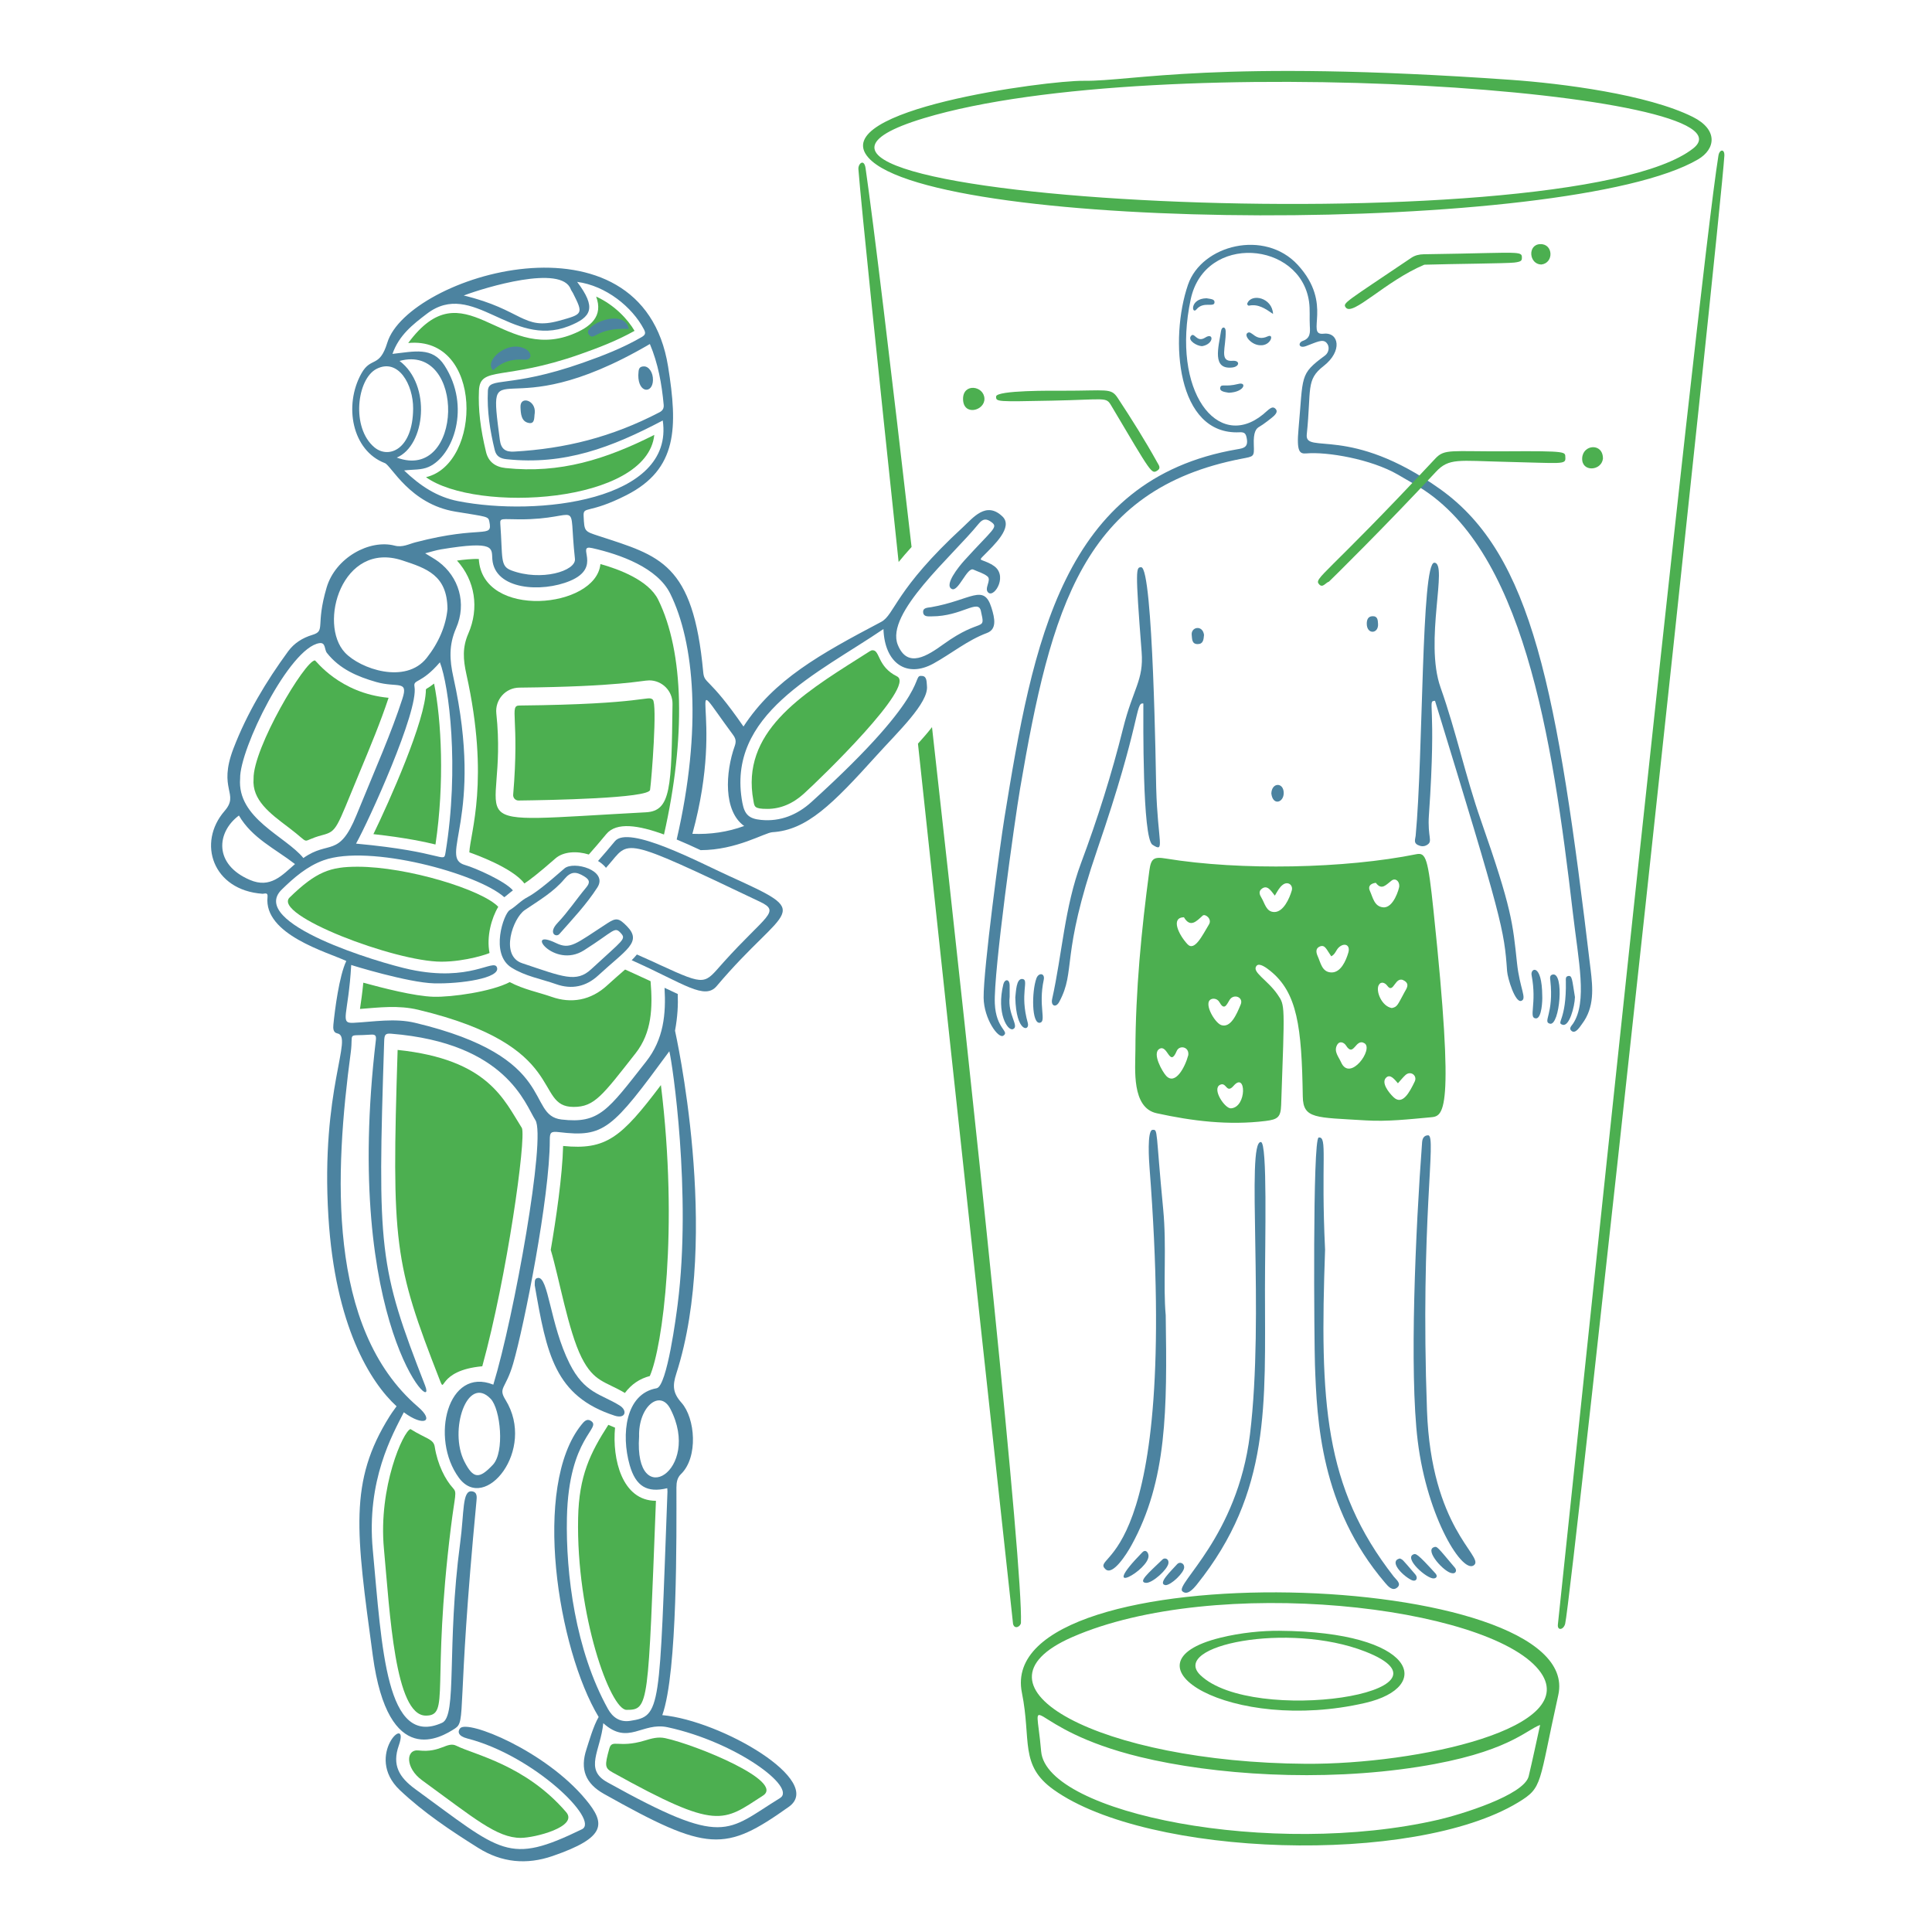 <svg xmlns="http://www.w3.org/2000/svg" fill="none" viewBox="0 0 400 400" id="Robot-Learning-From-Human--Streamline-Brooklyn" height="400" width="400"><desc>Robot Learning From Human Streamline Illustration: https://streamlinehq.com</desc><g id="robot-learning-from-human--ai-ml-tech-robot-learning-from-human"><g id="stand"><path id="vector" fill="#4caf50" d="M322.626 350.938c-4.152 18.618 -3.104 19.088 -8.34 22.254 -21.656 13.094 -76.592 11.316 -96.144 -2.658 -7.122 -5.09 -4.57 -10.172 -6.57 -20.08 -5.994 -29.676 116.916 -25.8 111.054 0.484Zm-52.238 14.238c22.95 0.152 57.788 -7.4 48.244 -19.392 -10.644 -13.374 -67.074 -19.794 -96.65 -6.834 -23.534 10.312 5.924 25.944 48.406 26.226Zm48.478 -8.046c-2.938 1.058 -6.792 5.776 -25.166 8.666 -20.25 3.186 -42.406 1.672 -57.634 -2.028 -24.266 -5.896 -21.756 -15.594 -20.506 -1.156 1.114 12.868 47.848 22.08 82.218 14.148 4.588 -1.058 17.79 -5.086 18.724 -9.02 0.816 -3.436 1.544 -6.89 2.364 -10.61Z" stroke-width="2"></path><path id="vector_2" fill="#4caf50" d="M179.808 32.656c-8.836 -9.926 36.988 -16.024 44.562 -15.926 10.262 0.132 27.198 -4.52 88.49 -0.196 10.436 0.736 28.278 3 37.634 7.684 5.242 2.624 4.728 6.634 1.068 8.782 -26.792 15.716 -157.836 15.288 -171.754 -0.344Zm170.75 -1.93c14.828 -11.686 -110.93 -20.86 -159.268 -6.256 -55.826 16.868 133.29 26.73 159.268 6.256Z" stroke-width="2"></path><path id="vector_3" fill="#4caf50" d="M324.052 336.178c-0.332 1.296 -1.654 1.494 -1.51 0.164 1.77 -16.264 28.956 -277.562 33.238 -304.112 0.22 -1.36 1.322 -1.464 1.228 0.048 -0.798 12.974 -31.684 298.92 -32.956 303.898v0.002Z" stroke-width="2"></path><path id="vector_4" fill="#4caf50" d="M264.84 337.636c28.368 0.204 32.098 11.618 17.834 14.93 -27.696 6.434 -51.726 -8.132 -30.032 -13.488 4.338 -1.072 8.75 -1.466 12.198 -1.442Zm17.8 4.292c-15.922 -6.216 -40.466 -1.218 -34.11 4.892 10.82 10.4 55.784 3.57 34.11 -4.892Z" stroke-width="2"></path><path id="vector_5" fill="#4caf50" d="M190.054 153.966c9.024 84.432 19.658 182.134 19.688 182.252 0.31 1.242 1.606 0.512 1.634 -0.252 0.41 -11.516 -9.378 -104.842 -18.414 -185.422 -0.86 1.112 -1.844 2.248 -2.908 3.422Z" stroke-width="2"></path><path id="vector_6" fill="#4caf50" d="M186.05 116.358c0.78 -0.956 1.666 -1.992 2.68 -3.112 -4.256 -37.04 -7.886 -67.114 -9.52 -78.404 -0.304 -2.1 -1.576 -0.958 -1.486 0.19 0.632 8.038 3.998 40.5 8.326 81.326Z" stroke-width="2"></path></g><g id="human"><path id="vector_7" fill="#4caf50" d="M235.072 217.528c0.04 -12.476 1.234 -24.876 2.884 -37.23 0.342 -2.556 0.902 -2.96 3.41 -2.548 15.512 2.546 37.216 2.074 51.884 -0.898 1.978 -0.4 2.408 0.884 3.542 11.674 4.5 42.78 2.08 42.556 -0.706 42.81 -4.436 0.402 -8.862 0.906 -13.324 0.63 -10.354 -0.642 -12.962 -0.26 -13.034 -4.95 -0.222 -14.424 -1.122 -21.502 -6.762 -26.03 -0.71 -0.57 -2.216 -1.718 -2.806 -1.03 -1.096 1.276 2.262 2.896 4.354 5.962 1.57 2.3 1.472 1.872 0.736 22.852 -0.088 2.522 -0.68 3.002 -3.236 3.316 -7.624 0.94 -15.118 0.026 -22.55 -1.604 -5.222 -1.144 -4.404 -9.22 -4.392 -12.958v0.004Zm10.95 0.922c0.222 -1.77 -1.862 -2.13 -2.402 -0.842 -1.478 3.518 -1.842 -1.476 -3.58 -0.446 -1.578 0.934 0.642 4.776 1.42 5.596 1.858 1.958 3.878 -1.73 4.562 -4.308Zm-0.902 -28.542c-2.76 0.056 -1.144 3.558 0.736 5.58 1.46 1.568 3.09 -1.846 4.452 -4.1 0.692 -1.144 -0.808 -2.276 -1.306 -1.82 -1.324 1.212 -2.564 2.568 -3.882 0.34Zm6.042 16.866c-2.44 0.268 0.29 5.026 1.706 5.468 1.93 0.604 3.142 -2.164 4.014 -4.294 0.544 -1.33 -1.066 -2.156 -2.058 -1.246 -0.608 0.558 -1.15 2.936 -2.292 0.88 -0.26 -0.468 -0.694 -0.834 -1.37 -0.808Zm12.778 -21.344c-0.868 -1.122 -1.568 -2.236 -2.658 -1.454 -0.808 0.58 -0.472 1.294 -0.094 1.922 0.692 1.148 0.966 2.9 2.62 2.926 1.918 0.03 3.174 -2.844 3.64 -4.46 0.316 -1.092 -0.778 -2.024 -1.896 -1.156 -0.68 0.528 -1.05 1.288 -1.612 2.224v-0.002Zm11.678 12.558c-0.99 -1.408 -1.272 -2.468 -2.356 -2.032 -0.962 0.386 -0.766 1.306 -0.442 2.02 0.624 1.374 0.876 3.296 2.816 3.356 1.94 0.06 3.022 -2.39 3.516 -4.082 0.492 -1.68 -0.86 -2.152 -1.994 -1.072 -0.558 0.532 -0.706 1.41 -1.54 1.81Zm6.876 18.004c-1.858 -1.126 -2.2 3.014 -3.806 0.484 -0.416 -0.656 -1.37 -1.094 -1.892 -0.064 -0.668 1.318 0.362 2.394 0.86 3.522 1.832 4.146 6.8 -2.754 4.84 -3.942h-0.002Zm2.348 -33.22c-1.212 0.174 -1.634 0.792 -1.224 1.676 0.628 1.362 0.898 3.248 2.764 3.406 2.152 0.182 3.3 -3.908 3.322 -4.354 0.052 -1.098 -0.816 -1.768 -1.582 -1.194 -1.178 0.882 -2.042 2.104 -3.278 0.468l-0.002 -0.002Zm3.316 25.932c1.16 -0.23 1.184 -0.628 2.616 -3.254 0.426 -0.782 1.11 -1.638 0.046 -2.356 -2.016 -1.362 -2.236 2.874 -3.606 0.986 -0.438 -0.604 -1.314 -0.996 -1.778 -0.098 -0.626 1.212 0.616 4.36 2.722 4.722Zm1.268 15.576c-0.706 -0.812 -1.554 -1.924 -2.378 -1.228 -1.21 1.024 0.46 3.154 1.492 4.13 1.826 1.722 3.282 -1.016 4.364 -3.266 0.59 -1.23 -0.86 -2.34 -1.948 -1.314 -0.518 0.488 -0.97 1.052 -1.53 1.678Zm-34.024 0.524c-1.508 1.744 -1.45 -0.884 -2.81 -0.204 -1.738 0.868 1.024 4.952 2.266 4.87 3.32 -0.224 3.158 -7.688 0.544 -4.666Z" stroke-width="2"></path><path id="vector_8" fill="#4c83a0" d="M295.844 168.694c-0.332 4.792 0.916 5.456 -0.42 6.256 -0.628 0.376 -1.28 0.294 -1.896 -0.012 -0.91 -0.452 -0.494 -1.22 -0.43 -1.91 1.588 -16.864 1.144 -56.556 3.862 -56.524 2.926 0.036 -2.126 16.214 1.298 25.856 3.198 9.01 5.172 18.4 8.33 27.428 6.486 18.532 6.596 21.276 7.498 29.648 0.566 5.256 2.126 7.366 0.864 7.786 -1.262 0.42 -2.82 -4.698 -2.922 -6.162 -0.596 -8.572 -0.996 -10.55 -14.922 -55.966 -1.688 0.12 0.374 0.038 -1.258 23.602l-0.004 -0.002Z" stroke-width="2"></path><path id="vector_9" fill="#4c83a0" d="M227.184 175.884c-7.696 22.386 -4.332 24.934 -7.88 31.544 -0.706 1.314 -1.78 0.816 -1.472 -0.574 2.082 -9.37 2.576 -19.042 5.992 -28.182s6.342 -18.408 8.7 -27.87c2.064 -8.28 4.296 -9.938 3.84 -15.802 -1.36 -17.5 -1.152 -17.548 -0.098 -17.558 2.48 -0.022 3.05 43.384 3.112 45.688 0.312 11.294 1.94 13.53 -0.77 11.766 -2.112 -1.374 -1.888 -25.8 -1.888 -29.236 -1.718 -0.344 -0.36 3.53 -9.538 30.222l0.002 0.002Z" stroke-width="2"></path><path id="vector_10" fill="#4c83a0" d="M329.312 200.684c-6.894 -57.984 -12.048 -85.82 -31.17 -99.436 -18.784 -13.374 -28.034 -7.042 -27.59 -11.308 0.982 -9.446 -0.226 -11.274 3.474 -14.148 3.988 -3.096 3.186 -7.054 0.038 -6.702 -3.93 0.44 2.118 -6.102 -5.38 -14.25 -6.842 -7.434 -19.876 -4.15 -22.716 4.096 -3.878 11.256 -2.394 31.21 10.67 30.562 1.106 -0.054 1.324 0.31 1.506 1.36 0.312 1.806 -0.766 1.952 -2.002 2.164 -36.168 6.196 -42.308 40.088 -48.176 76.246 -0.92 5.664 -4.388 31.574 -4.316 37.312 0.056 4.35 3.052 8.59 4.104 7.834 1.3 -0.936 -1.548 -1.37 -1.786 -6.65 -0.29 -6.43 4.142 -38.114 5.226 -44.46 6.408 -37.514 13.092 -62.008 45.914 -68.338 2.496 -0.482 2.578 -0.374 2.48 -2.82 -0.108 -2.684 0.45 -3.426 1.19 -3.818 0.628 -0.33 2.682 -1.904 3.028 -2.264 0.432 -0.45 0.718 -0.91 0.332 -1.364 -0.736 -0.864 -1.48 0.152 -2.64 1.102 -9.416 7.696 -19.046 -4.814 -14.968 -23.856 2.926 -13.668 22.688 -12.032 24.494 0.506 0.238 1.658 0.062 3.372 0.162 5.052 0.078 1.31 0.128 2.514 -1.428 3.066 -1.092 0.388 -0.888 1.65 0.642 1.084 2.204 -0.816 3.414 -1.522 4.214 -0.714 0.752 0.762 0.556 2.048 -0.306 2.684 -5.316 3.914 -4.45 4.07 -5.46 15.168 -0.438 4.818 0.242 5.202 1.65 5.082 4.248 -0.362 13.306 1.142 18.936 4.398 0.366 0.212 1.776 1.048 3.44 1.99 22.5 12.758 28.504 52.166 32.778 88.778 1.16 9.938 3.032 18.386 0.03 22.896 -0.306 0.46 -0.978 1.004 -0.264 1.54 0.816 0.612 1.738 -0.97 2.13 -1.488 2.61 -3.448 2.228 -7.45 1.77 -11.304h-0.006Z" stroke-width="2"></path><path id="vector_11" fill="#4c83a0" d="M241.35 272.352c0.29 19.392 0.322 34.152 -7.114 47.62 -0.99 1.794 -3.856 6.324 -5.354 4.92 -3.526 -3.304 15.586 0.838 9.114 -83.174 -0.09 -1.16 -0.552 -7.706 0.62 -7.794 1.172 -0.088 0.622 -0.008 2.208 16.41 0.754 7.812 -0.052 15.654 0.528 22.02l-0.002 -0.002Z" stroke-width="2"></path><path id="vector_12" fill="#4c83a0" d="M294.432 236.478c0.068 -0.902 0.494 -1.432 1.262 -1.424 1.82 0.018 -1.682 17.474 -0.25 56.984 0.882 24.316 11.664 30.068 9.814 31.94 -2.264 2.292 -9.76 -9.614 -11.732 -25.634 -1.766 -14.344 -0.444 -43.962 0.906 -61.866Z" stroke-width="2"></path><path id="vector_13" fill="#4c83a0" d="M261.898 266.858c-0.004 23.886 1.254 41.99 -14.058 61.146 -0.85 1.064 -2.046 2.352 -3.04 1.458 -1.608 -1.442 11.388 -11.278 13.99 -32.472 3.038 -24.74 -0.86 -60.822 2.27 -60.542 1.382 0.124 0.84 20.242 0.838 30.41Z" stroke-width="2"></path><path id="vector_14" fill="#4c83a0" d="M274.344 258.736c-1.106 31.502 -0.274 49.112 14.216 67.674 0.51 0.654 1.654 1.46 0.74 2.254 -0.998 0.868 -1.91 -0.234 -2.538 -0.97 -13.382 -15.664 -14.104 -33.696 -14.514 -45.09 -0.146 -4.062 -0.528 -46.922 0.774 -47.092 1.88 -0.246 0.43 4.706 1.322 23.224Z" stroke-width="2"></path><path id="vector_15" fill="#4c83a0" d="M255.17 74.704c1.62 -0.128 1.522 1.216 -0.072 1.386 -4.206 0.448 -2.824 -4.168 -2.3 -7.548 0.154 -0.99 0.936 -0.982 0.966 0.022 0.098 3.372 -1.426 6.362 1.406 6.14Z" stroke-width="2"></path><path id="vector_16" fill="#4c83a0" d="M236.532 321.366c0.582 -0.596 1.156 -0.084 1.25 0.63 0.388 2.944 -10.886 9.208 -1.25 -0.63Z" stroke-width="2"></path><path id="vector_17" fill="#4c83a0" d="M300.642 325.716c-1.56 -0.102 -5.732 -4.698 -3.78 -5.38 0.694 -0.242 0.664 -0.13 4.354 4.236 0.492 0.582 0.174 1.288 -0.574 1.144Z" stroke-width="2"></path><path id="vector_18" fill="#4c83a0" d="M296.828 326.8c-1.518 0.03 -6.05 -4.064 -4.266 -4.95 0.574 -0.284 0.884 -0.212 4.622 3.896 0.476 0.524 0.298 1.004 -0.358 1.054h0.002Z" stroke-width="2"></path><path id="vector_19" fill="#4c83a0" d="M237.292 327.718c-1.756 -0.144 0.354 -1.93 3.41 -4.864 0.43 -0.412 1.354 -0.148 1.208 0.816 -0.196 1.294 -3.266 4.07 -4.618 4.048Z" stroke-width="2"></path><path id="vector_20" fill="#4c83a0" d="M289.836 322.662c0.698 0.37 0.186 -0.178 3.186 3.3 0.646 0.748 0.192 1.684 -0.876 1.126 -1.938 -1.01 -4.636 -3.916 -2.31 -4.426Z" stroke-width="2"></path><path id="vector_21" fill="#4c83a0" d="M241.336 328.19c-1.804 -0.256 1.14 -2.938 2.402 -4.368 0.454 -0.514 1.48 -0.264 1.428 0.728 -0.054 1.058 -2.618 3.59 -3.83 3.64Z" stroke-width="2"></path><path id="vector_22" fill="#4c83a0" d="M263.572 65c-1.564 -1.068 -3.034 -2.116 -4.962 -1.722 -0.212 0.044 -0.47 -0.216 -0.362 -0.484 0.864 -2.118 5.158 -1.184 5.324 2.206Z" stroke-width="2"></path><path id="vector_23" fill="#4c83a0" d="M260.966 71.482c-1.79 0 -3.41 -1.9 -2.756 -2.492 0.952 -0.86 1.608 1.88 4.26 0.65 1.404 -0.65 0.654 1.96 -1.506 1.842h0.002Z" stroke-width="2"></path><path id="vector_24" fill="#4c83a0" d="M249.28 131.462c-0.09 0.99 -0.17 1.894 -1.326 1.892 -1.234 -0.002 -1.128 -1.102 -1.22 -1.842 -0.216 -1.738 2.266 -2.212 2.548 -0.052l-0.002 0.002Z" stroke-width="2"></path><path id="vector_25" fill="#4c83a0" d="M248.868 71.672c-1.094 -0.038 -2.962 -1.17 -2.326 -2.062 0.752 -1.056 1.164 1.458 2.986 0.284 1.81 -1.166 1.858 1.36 -0.66 1.778Z" stroke-width="2"></path><path id="vector_26" fill="#4c83a0" d="M263.216 164.292c0.076 -2.348 2.522 -2.352 2.564 -0.158 0.038 2.036 -2.246 2.772 -2.564 0.158Z" stroke-width="2"></path><path id="vector_27" fill="#4c83a0" d="M254.422 81.314c-0.782 -0.144 -2.018 -0.242 -1.77 -1.118 0.224 -0.792 0.962 0.002 3.76 -0.714 1.77 -0.454 1.302 1.692 -1.99 1.832Z" stroke-width="2"></path><path id="vector_28" fill="#4c83a0" d="M249.79 61.752c0.906 0.162 1.68 0.166 1.666 0.82 -0.022 1.19 -2.292 -0.272 -3.726 1.472 -0.996 1.212 -1.466 -2.208 2.06 -2.292Z" stroke-width="2"></path><path id="vector_29" fill="#4c83a0" d="M285.308 129.184c0.132 2.076 -2.336 2.246 -2.334 -0.056 0 -0.774 0.238 -1.504 1.156 -1.548 1.14 -0.054 1.13 0.854 1.178 1.604Z" stroke-width="2"></path><path id="vector_30" fill="#4c83a0" d="M326.076 206.434c-0.064 2.012 -1.174 6.192 -2.572 5.728 -1.398 -0.464 0.844 -0.788 0.688 -9.012 -0.008 -0.396 -0.09 -0.946 0.43 -1.064 0.896 -0.202 0.838 0.628 1.454 4.348Z" stroke-width="2"></path><path id="vector_31" fill="#4c83a0" d="M320.9 211.946c-1.578 -0.396 0.854 -1.956 0.076 -8.964 -0.052 -0.464 -0.166 -1.052 0.45 -1.208 2.504 -0.634 1.508 10.682 -0.526 10.172Z" stroke-width="2"></path><path id="vector_32" fill="#4c83a0" d="M216.094 202.866c-1.164 5.416 0.612 8.624 -0.786 8.884 -1.74 0.322 -1.722 -6.45 -0.732 -9.186 0.456 -1.258 1.824 -1.118 1.518 0.302Z" stroke-width="2"></path><path id="vector_33" fill="#4c83a0" d="M210.208 206.498c0.148 -1.11 0.162 -3.962 1.48 -3.81 1.458 0.168 -0.626 2.938 1.102 9.088 0.506 1.798 -2.436 2.126 -2.582 -5.278Z" stroke-width="2"></path><path id="vector_34" fill="#4c83a0" d="M319.306 206.188c0.056 0.888 -0.094 4.724 -1.314 4.66 -1.604 -0.084 0.262 -2.9 -0.894 -8.972 -0.28 -1.472 2.156 -2.53 2.208 4.312Z" stroke-width="2"></path><path id="vector_35" fill="#4c83a0" d="M209.038 206.396c-0.442 3.674 2.058 6.08 0.706 6.672 -1.106 0.484 -3.496 -3.26 -2.008 -9.296 0.268 -1.088 1.286 -1.178 1.302 0.256 0.008 0.722 0 1.442 0 2.368Z" stroke-width="2"></path></g><g id="detail"><path id="vector_36" fill="#4caf50" d="M217.65 82.954c-11.184 0.216 -11.446 0.256 -11.422 -0.846 0.028 -1.352 11.958 -1.216 13.702 -1.212 9.312 0.022 10.074 -0.638 11.482 1.496 2.874 4.358 5.65 8.78 8.186 13.348 0.328 0.59 0.83 1.192 0.004 1.696 -1.212 0.742 -1.154 0.67 -9.518 -13.438 -1.126 -1.9 -1.016 -1.266 -12.434 -1.044Z" stroke-width="2"></path><path id="vector_37" fill="#4caf50" d="M203.816 82.538c0.082 2.508 -4.36 3.662 -4.426 0.12 -0.064 -3.424 4.338 -2.82 4.426 -0.12Z" stroke-width="2"></path><path id="vector_38" fill="#4caf50" d="M311.638 93.438c13.162 -0.088 12.37 0.11 12.452 1.292 0.106 1.53 -0.654 1.154 -12.532 0.884 -9.556 -0.216 -11.558 -0.854 -14.296 2.104 -10.058 10.864 -22.07 22.694 -22.118 22.708 -0.686 0.204 -1.28 1.36 -2.012 0.574 -1.234 -1.326 1.138 -1.532 24.044 -26.068 1.918 -2.054 3.254 -1.422 14.462 -1.496v0.002Z" stroke-width="2"></path><path id="vector_39" fill="#4caf50" d="M331.872 94.968c-0.314 2.556 -4.418 2.832 -4.3 -0.09 0.118 -2.9 4.342 -3.244 4.3 0.09Z" stroke-width="2"></path><path id="vector_40" fill="#4caf50" d="M294.892 54.802c-8.116 3.426 -14.866 10.786 -16.274 8.85 -0.676 -0.93 -0.122 -1.024 13.59 -10.282 0.762 -0.514 1.628 -0.714 2.564 -0.728 11.626 -0.16 16.62 -0.414 18.754 -0.278 1.496 0.096 1.584 0.382 1.564 1.028 -0.014 0.496 -0.032 0.794 -1.574 0.97 -1.66 0.19 -12.598 0.262 -18.624 0.442v-0.002Z" stroke-width="2"></path><path id="vector_41" fill="#4caf50" d="M319.106 54.766c-2.56 -0.06 -2.874 -4.114 -0.242 -4.222 2.748 -0.112 2.888 3.93 0.242 4.222Z" stroke-width="2"></path></g><g id="robot"><path id="vector_42" fill="#4c83a0" d="M135.19 78.69c0.034 -1.54 -0.834 -2.858 -1.884 -2.832 -1.298 0.032 -1.046 1.046 -1.152 1.832 -0.018 3.746 2.972 3.882 3.036 1Z" stroke-width="2"></path><path id="vector_43" fill="#4c83a0" d="M109.51 87.578c1.31 0.226 1.046 -1.268 1.204 -2.042 0.294 -2.674 -3.034 -3.658 -2.952 -1.276 0.05 1.424 0.152 3.042 1.748 3.316v0.002Z" stroke-width="2"></path><path id="vector_44" fill="#4caf50" d="M88.192 98.796c11.618 -2.738 11.882 -29.262 -3.674 -27.782 11.58 -15.7 19.148 3.984 33.862 -1.756 3.98 -1.552 6.544 -3.802 5.048 -7.854 3.818 1.73 6.582 4.75 7.948 7.094 -3.686 2.07 -7.612 3.558 -11.312 4.86 -15.744 5.542 -20.66 2.338 -20.9 7.488 -0.18 3.856 0.29 7.908 1.468 12.748 0.478 1.968 1.846 3.08 4.062 3.312 11.254 1.188 20.706 -1.798 30.77 -6.864 -1.484 14.238 -36.878 16.224 -47.27 8.752l-0.002 0.002Z" stroke-width="2"></path><path id="vector_45" fill="#4caf50" d="M59.756 171.322c-3.87 -2.916 -7.608 -5.682 -7.258 -10.078 -0.124 -6.344 10.652 -24.516 12.714 -24.516 0.178 0 5.074 6.8 15.24 7.744 -1.662 5.01 -3.68 9.866 -6.208 15.938 -4.65 11.17 -4.422 11.682 -7.518 12.494 -4.954 1.3 -1.902 2.238 -6.97 -1.582Z" stroke-width="2"></path><path id="vector_46" fill="#4caf50" d="M90.16 174.842c-1.986 -0.476 -5.852 -1.366 -12.85 -2.144 3.22 -6.616 10.866 -23.678 10.866 -29.934 0.182 -0.324 0.26 -0.11 1.696 -1.238 1.522 7.56 2.186 20.6 0.29 33.314l-0.002 0.002Z" stroke-width="2"></path><path id="vector_47" fill="#4caf50" d="M158.856 167.472c-2.764 0 -2.644 -0.48 -2.874 -1.722 -2.616 -14.032 9.746 -21.83 21.782 -29.448 2.628 -1.664 2.534 -1.672 2.918 -1.672 1.526 0 0.956 3.398 5.04 5.414 3.98 1.964 -15.732 21.056 -19.29 24.278 -2.31 2.092 -4.856 3.152 -7.574 3.152l-0.002 -0.002Z" stroke-width="2"></path><path id="vector_48" fill="#4caf50" d="M91.386 199.106c-9.662 0 -35.108 -9.7 -31.418 -13.294 5.538 -5.392 8.47 -6.366 14.062 -6.366 10.338 0 25.822 4.784 29.13 8.3 -1.404 2.334 -2.474 6.19 -1.808 9.552 0.018 0.09 -4.854 1.808 -9.966 1.808Z" stroke-width="2"></path><path id="vector_49" fill="#4caf50" d="M91.028 285.67c-9.454 -24.218 -9.968 -28.152 -8.704 -68.294 18.774 1.956 22.002 10.32 25.732 16.172 0.894 2.27 -3.066 30.69 -8.204 49.324 -9.44 0.86 -7.562 6.03 -8.824 2.798Z" stroke-width="2"></path><path id="vector_50" fill="#4caf50" d="M107.358 165.738c-0.638 0.008 -1.168 -0.54 -1.11 -1.216 1.342 -15.866 -0.876 -18.43 1.292 -18.452 26.294 -0.262 26.526 -2.168 27.608 -1.224 0.978 0.854 -0.24 16.504 -0.558 18.69 -0.254 1.756 -20.876 2.126 -27.232 2.202Z" stroke-width="2"></path><g id="group"><path id="vector_51" fill="#4caf50" d="M96.96 131.182c-1.248 2.858 -1.078 5.35 -0.392 8.44 4.872 21.954 0.786 32.77 0.604 36.852 1.098 0.374 8.98 3.202 11.396 6.442 0.99 -0.642 2.876 -2.066 6.426 -5.184 1.65 -1.448 4.452 -1.584 6.912 -0.814 1.12 -1.258 2.326 -2.656 3.614 -4.22 2.124 -2.582 6.738 -1.828 11.952 0.078 4.532 -19.98 4.15 -37.776 -1.206 -48.628 -1.98 -4.01 -8.114 -6.298 -11.954 -7.37 -0.902 9.254 -24.486 11.494 -25.178 -1.042 -1.284 -0.072 -3.236 0.152 -4.516 0.324 3.734 4.134 4.644 9.842 2.342 15.122Zm5.8 16.546c-0.302 -2.84 1.888 -5.334 4.746 -5.362 20.872 -0.214 25.408 -1.5 26.914 -1.5 2.662 0 4.852 2.176 4.818 4.886 -0.22 17.364 -0.306 22.146 -5.494 22.424 -41.942 2.236 -28.4 3.77 -30.984 -20.448Z" stroke-width="2"></path><path id="vector_52" fill="#4caf50" d="M130.488 201.212c-0.364 -0.164 -0.72 -0.324 -1.07 -0.48 -1.08 0.946 -2.32 1.996 -3.672 3.248 -3.412 3.162 -7.492 3.834 -11.524 2.412 -2.688 -0.95 -5.758 -1.514 -8.688 -3.058 -3.822 1.998 -12.018 3.134 -15.748 3.036 -3.998 -0.106 -10.678 -1.854 -14.568 -2.914 -0.23 2.402 -0.468 3.878 -0.688 5.436 3.998 -0.306 7.952 -0.812 12.06 0.17 31.512 7.524 23.72 20.114 32.17 20.114 4.32 0 5.95 -2.348 12.826 -11.1 3.382 -4.304 3.558 -9.428 3.108 -14.932 -1.262 -0.592 -2.656 -1.234 -4.206 -1.932Z" stroke-width="2"></path></g><path id="vector_53" fill="#4caf50" d="M129.378 288.4c-4.07 -2.42 -6.412 -2.24 -8.972 -7.348 -2.768 -5.524 -4.664 -16.564 -6.382 -22.278 1.098 -6.412 2.406 -15.236 2.564 -21.514 8.874 0.876 12.008 -1.676 20.246 -12.604 3.674 29.826 0.348 54.244 -2.296 60.236 -2.104 0.544 -3.838 1.726 -5.16 3.508Z" stroke-width="2"></path><path id="vector_54" fill="#4caf50" d="M88.158 355.198c-6.4 0 -7.436 -21.262 -8.67 -34.538 -1.19 -12.788 4.028 -24.388 5.498 -24.784 3.172 1.998 4.768 2.02 5.022 3.658 0.574 3.692 2.198 6.838 3.776 8.556 0.902 0.982 0.418 1.234 -0.442 8.212 -4.072 33.072 -0.064 38.898 -5.184 38.898v-0.002Z" stroke-width="2"></path><path id="vector_55" fill="#4c83a0" d="M121.268 372.566c-8.358 -10.082 -24.494 -16.61 -26.012 -14.734 -0.544 0.672 -0.442 1.604 1.506 2.104 13.814 3.552 27.484 16.964 23.716 18.796 -15.294 7.436 -16.504 4.784 -34.45 -8.276 -3.406 -2.48 -4.892 -5.002 -3.462 -9.07 2.448 -6.966 -7.382 2.054 0.222 9.244 4.912 4.644 10.522 8.384 16.236 11.966 4.87 3.052 10.014 3.524 15.39 1.672 11.2 -3.862 10.988 -6.718 6.854 -11.702Z" stroke-width="2"></path><path id="vector_56" fill="#4c83a0" d="M127.264 293.1c2.24 0.728 2.712 -1.058 1.03 -2.104 -3.892 -2.422 -7.266 -2.496 -10.372 -8.692 -4.06 -8.098 -4.364 -18.108 -6.574 -17.72 -0.752 0.132 -0.6 0.774 -0.638 1.514 2.474 14.268 4.14 22.97 16.554 27.002Z" stroke-width="2"></path><path id="vector_57" fill="#4c83a0" d="m205.446 116.958 0.008 -0.02c-2.39 -1.328 -2.984 -0.71 -1.824 -1.884 2.168 -2.194 6.21 -5.916 3.92 -8.118 -3.386 -3.256 -6.11 0.302 -8.148 2.178 -14.194 13.068 -14.118 18.14 -16.98 19.65 -12.708 6.704 -22.156 11.944 -28.492 21.654 -7.332 -10.606 -8.096 -8.658 -8.344 -11.334 -2.082 -22.534 -8.984 -23.984 -21.564 -28.1 -3.058 -1 -3.036 -0.932 -3.19 -4.134 -0.106 -2.186 0.982 -0.33 8.85 -4.326 10.624 -5.396 10.65 -14.042 8.64 -26.624 -5.374 -33.65 -53.878 -18.818 -58.13 -4.966 -1.648 5.366 -3.372 2.806 -5.372 6.392 -3.688 6.612 -1.934 15.96 4.856 18.554 1.322 0.506 5.2 8.486 14.568 10.04 6.664 1.104 6.848 0.956 7.072 2.084 0.722 3.634 -1.418 0.652 -15.292 4.274 -1.42 0.372 -2.684 1.114 -4.32 0.688 -5.222 -1.356 -12.254 2.514 -14.076 8.662 -2.38 8.038 -0.11 8.956 -2.994 9.832 -1.99 0.604 -3.732 1.684 -4.988 3.402 -4.564 6.246 -8.518 12.834 -11.304 20.08 -3.304 8.594 1.318 9.318 -1.846 12.962 -5.728 6.6 -2.456 16.41 7.834 17.142 0.404 0.028 1.17 -0.408 1.058 0.654 -0.824 7.804 12.404 11.426 16.308 13.264 -1.472 3.066 -2.376 10.138 -2.674 13.182 -0.074 0.748 -0.052 1.636 0.804 1.804 3.458 0.678 -3.482 11.388 -1.834 37.974 1.4 22.594 8.676 34.262 14.112 39.234 -0.684 0.904 -1.286 1.822 -1.438 2.066 -8.484 13.528 -6.96 23.89 -3.486 49.534 3.21 23.708 14.226 16.914 16.988 15.13 2.442 -1.576 0.29 -3.242 4.478 -47.108 0.076 -0.8 0.212 -1.876 -0.952 -2.012 -2.02 -0.238 -1.57 4.278 -2.428 10.724 -2.844 21.38 -0.558 35.772 -3.738 37.2 -11.614 5.22 -12.438 -15.322 -14.348 -35.818 -1.344 -14.426 4.086 -23.858 6.424 -28.472 4.092 3.046 6.468 1.904 2.936 -1.13 -18.984 -16.304 -17.226 -48.714 -13.922 -73.376 0.594 -4.43 -1.022 -3.3 4.158 -3.682 0.846 -0.062 1.158 0.136 1.046 1.08 -6.976 58.906 12.948 78.642 10.19 71.574 -9.59 -24.578 -9.88 -28.054 -8.476 -71.216 0.046 -1.416 0.2 -1.734 1.45 -1.632 23.902 1.934 27.746 14.64 29.856 17.886 2.26 3.472 -4.392 40.65 -8.708 54.776 -9.428 -3.802 -13.142 11.074 -7.126 19.276 5.39 7.35 16.032 -5.78 9.662 -16.112 -1.604 -2.602 0.014 -2.16 1.574 -7.53 2.28 -7.854 7.586 -34.522 7.582 -46.246 0 -1.582 0.174 -1.876 1.892 -1.672 9.39 1.114 10.946 -0.51 22.856 -16.738 0.612 2.228 4.64 29.484 1.73 52.356 -0.27 2.13 -2.19 17.03 -4.362 17.41 -6.452 1.13 -7.384 9.542 -5.572 15.916 1.25 4.392 3.598 5.788 7.774 4.776 0.012 0.246 0.056 0.48 0.046 0.718 -1.704 45.458 -1.266 46.444 -7.718 47.45 -2.104 0.328 -3.616 -0.692 -4.602 -2.466 -6.716 -12.092 -8.752 -27.888 -8.496 -39.62 0.366 -16.81 7.366 -18.486 4.938 -20.038 -0.844 -0.538 -1.448 0.218 -1.936 0.82 -10.27 12.734 -4.9 46.422 3.568 60.504 -1.094 1.834 -2.058 5.258 -2.52 6.66 -1.38 4.174 -0.2 7.124 3.628 9.27 21.53 12.082 25.01 12.088 38.264 2.666 7.5 -5.332 -13.914 -17.83 -26.196 -18.982 3.202 -8.922 2.924 -37.604 2.926 -47.122 0 -1.118 0.186 -2.052 0.936 -2.776 3.62 -3.502 2.96 -11.584 0.114 -14.778 -1.812 -2.032 -1.878 -3.542 -1.076 -6.026 9.296 -28.808 -0.272 -70.952 -0.264 -71 0.542 -2.938 0.652 -5.376 0.564 -7.6 -0.816 -0.374 -1.722 -0.802 -2.734 -1.282 0.314 5.42 -0.172 10.646 -3.814 15.274 -7.934 10.082 -9.678 12.91 -17.504 11.996 -7.498 -0.876 -0.396 -12.886 -30.324 -20.02 -4.21 -1.004 -8.51 -0.22 -12.766 0 -2.96 0.154 -1.05 -1.552 -0.464 -11.98 0.03 0.046 11.804 3.67 17.146 3.806 5.506 0.14 13.846 -1.074 13.026 -3.304 -0.692 -1.882 -5.49 3.102 -17.976 0.438 -6.494 -1.386 -33.734 -9.584 -26.56 -16.572 2.522 -2.458 5.222 -4.808 8.646 -6.042 9.408 -3.394 31.928 2.712 37.41 7.646 0.468 -0.318 0.94 -0.782 1.786 -1.412 -1.624 -1.918 -7.824 -4.662 -9.888 -5.244 -5.71 -1.61 4.036 -9.706 -2.436 -38.88 -0.798 -3.592 -0.966 -6.67 0.558 -10.16 2.26 -5.178 0.54 -10.652 -3.64 -13.762 -0.812 -0.604 -1.71 -1.088 -2.764 -1.744 1.232 -0.31 2.244 -0.644 3.282 -0.816 11.376 -1.882 10.442 -0.216 10.626 2.062 0.516 6.34 10.22 6.92 16.084 4.466 6.826 -2.856 1.072 -7.58 4.58 -6.792 5.846 1.314 13.518 4.066 16.172 9.436 4.988 10.094 6.65 27.848 1.332 50.896 1.64 0.682 3.308 1.436 4.948 2.204 7.46 0 13.268 -3.616 14.876 -3.714 7.124 -0.438 12.418 -5.748 21.578 -15.9 4.382 -4.858 10.78 -10.874 10.414 -14.356 -0.084 -0.796 0.022 -1.976 -0.94 -2.088 -2.628 -0.304 2.95 2.622 -22.998 26.114 -2.878 2.606 -6.384 4.086 -10.422 3.686 -2.466 -0.244 -3.396 -1.092 -3.856 -3.546 -3.438 -18.334 15.632 -26.728 29.21 -35.972 0.238 7.072 4.802 10.206 10.354 7.144 3.716 -2.05 7.03 -4.816 11.078 -6.328 2.072 -0.772 1.634 -3.01 0.922 -5.26 -1.602 -5.074 -4.216 -1.534 -12.468 -0.084 -0.73 0.128 -1.812 0.062 -1.658 1.16 0.122 0.876 1.098 0.746 1.812 0.744 6.188 -0.014 9.562 -3.66 10.13 -1.13 1.02 4.55 0.266 1.138 -7.714 6.876 -3.29 2.366 -7.462 5.166 -9.488 0.146 -2.638 -6.538 11.298 -18.346 16.746 -25.064 0.962 -1.186 1.706 -1.03 2.662 -0.328 1.46 1.074 0.248 1.442 -5.622 7.922 -1.232 1.362 -4.244 5.128 -2.59 5.916 1.36 0.646 3.164 -4.642 4.474 -4.018 0.978 0.464 2.102 0.74 2.9 1.412 0.918 0.774 -0.84 2.58 0.222 3.39 1.302 0.994 4.21 -3.866 0.778 -5.77v-0.006Zm-103.404 186.31c-2.806 2.978 -4.046 2.972 -5.902 -0.688 -3.25 -6.406 0.578 -18.042 5.44 -12.982 2.062 2.148 2.93 11.052 0.464 13.672l-0.002 -0.002Zm36.192 54.342c14.19 3.074 26.82 12.476 23.252 14.666 -11.198 6.878 -11.318 10.296 -35.764 -3.288 -4.836 -2.686 -1.39 -6.494 -0.82 -12.222 5.192 4.686 8.028 -0.304 13.332 0.844ZM132.318 297.4c-0.166 -6.158 4.326 -9.86 6.476 -5.698 6.568 12.714 -7.556 21.466 -6.476 5.698ZM51.75 182.184c-7.552 -3.216 -6.922 -9.896 -2.284 -13.34 2.722 4.69 7.51 6.88 11.61 10.054 -2.708 2.348 -5.086 5.092 -9.326 3.286Zm11.064 -4.538c-3.678 -4.52 -13.766 -8.198 -13.098 -16.478 -0.114 -6.042 10.202 -27.078 16.414 -28.012 1.336 -0.2 1.012 1.336 1.548 2.016 2.64 3.352 6.302 4.906 10.214 6.03 4.362 1.252 6.704 -0.486 5.43 3.44 -2.36 7.278 -5.434 14.11 -9.526 24.142 -3.632 8.904 -5.666 5.098 -10.982 8.862Zm29.428 -1.144c-0.396 2.416 -0.072 -0.14 -18.528 -1.838 2.602 -4.636 12.998 -27.476 12.102 -32.498 -0.286 -1.598 1.322 -0.458 5.26 -5.04 1.884 4.84 4.06 21.74 1.166 39.376Zm0.404 -50.434c-0.31 3.478 -1.836 7.038 -4.308 10.154 -4.386 5.53 -13.754 2.252 -16.908 -1.098 -5.606 -5.956 -0.626 -23.182 11.838 -19.106 5.09 1.664 9.322 3.088 9.376 10.048l0.002 0.002Zm44.762 -42.274c0.068 0.74 -0.196 1.218 -0.88 1.574 -9.922 5.16 -19.506 7.522 -30.078 8.13 -1.786 0.104 -2.714 -0.518 -2.964 -2.416 -2.642 -20.078 -0.004 -1.65 31.064 -19.858 1.706 4.036 2.458 8.258 2.858 12.57Zm-19.242 -23.916c0.102 0.276 0.316 0.514 0.45 0.782 2.2 4.368 2.104 4.376 -2.862 5.748 -7.49 2.07 -7.562 -2.304 -19.74 -5.226 4.444 -1.676 20.252 -6.472 22.152 -1.304ZM77.52 92.618c-4.854 -4.042 -3.636 -14.172 0.446 -16.248 4.502 -2.29 7.602 3.266 7.57 8.216 -0.058 8.484 -5.062 10.492 -8.016 8.032Zm5.202 -17.89c13.794 -3.754 13.22 25.15 -0.574 20.012 5.932 -2.514 7.2 -15.02 0.574 -20.012Zm23.112 43.354c-2.33 -0.882 -1.728 -2.496 -2.254 -9.674 -0.088 -1.208 0.362 -0.896 3.954 -0.884 13.28 0.042 10.052 -5.022 11.502 8.178 0.276 2.514 -7.016 4.724 -13.204 2.382l0.002 -0.002Zm-10.968 -14.322c-4.414 -0.868 -7.876 -3.18 -11.2 -6.354 1.858 -0.238 3.534 -0.054 5.078 -0.736 5.1 -2.25 8.826 -12.454 3.266 -21.032 -2.51 -3.874 -6.212 -2.87 -10.754 -2.368 1.352 -3.866 4.208 -6.1 7.152 -8.33 9.492 -7.192 17.472 7.21 29.304 2.598 4.848 -1.89 5.784 -3.852 1.782 -9.176 5.932 0.778 11.408 5.19 13.824 9.824 0.406 0.78 0.326 1.142 -0.498 1.62 -3.852 2.232 -7.97 3.834 -12.146 5.302 -15.452 5.434 -19.52 2.764 -19.664 5.83 -0.196 4.154 0.438 8.202 1.416 12.222 0.324 1.334 1.166 1.776 2.454 1.914 12.01 1.28 21.76 -2.438 32.336 -8.016 2.45 16.598 -25.884 19.938 -42.35 16.702Zm59.208 67.252c-3.444 1.264 -7.042 1.774 -10.72 1.624 7.182 -26.226 -2.72 -35.556 8.42 -20.484 0.556 0.752 0.678 1.366 0.35 2.288 -1.95 5.464 -2.388 13.488 1.95 16.572Z" stroke-width="2"></path><path id="vector_58" fill="#4caf50" d="M129.714 354.008c-3.33 0 -10.454 -19.62 -10.018 -39.782 0.186 -8.646 2.47 -13.358 6.252 -19.23 0.456 0.204 0.918 0.4 1.39 0.586 -0.608 6.446 1.424 15.144 8.466 15.144 -1.654 42.474 -1.404 43.282 -6.09 43.282Z" stroke-width="2"></path><path id="vector_59" fill="#4c83a0" d="M150.92 181.348c-6.152 -2.794 -20.794 -10.606 -23.614 -7.178 -1.238 1.504 -2.404 2.86 -3.49 4.086 0.646 0.396 1.21 0.874 1.646 1.416 0.138 -0.156 0.278 -0.314 0.42 -0.476 4.58 -5.204 2.272 -6.402 31.494 7.518 4.358 2.076 1.152 2.828 -7.51 12.434 -4.13 4.58 -3.432 5.132 -13.264 0.612 0.02 -0.022 -2.022 -0.938 -4.742 -2.144 -0.32 0.396 -0.682 0.792 -1.076 1.19 0.216 0.096 0.434 0.194 0.654 0.294 10.186 4.588 14.464 7.996 16.942 5.06 14.424 -17.082 20.634 -14.594 2.538 -22.814l0.002 0.002Z" stroke-width="2"></path><path id="vector_60" fill="#4c83a0" d="M125.78 191.13c-6.684 4.338 -7.698 5.548 -10.696 4.104 -6.738 -3.244 -0.426 5.484 5.822 1.518 6.284 -3.988 6.304 -4.998 7.6 -3.59 1.2 1.304 0.55 1.34 -6.102 7.502 -3.08 2.852 -5.784 1.602 -14.296 -1.242 -4.652 -1.554 -1.904 -9.344 0.536 -10.996 2.89 -1.958 5.964 -3.742 8.216 -6.434 1.378 -1.646 2.444 -1.542 4.07 -0.562 1.244 0.75 1.236 1.356 0.412 2.344 -2.006 2.404 -3.738 5.026 -5.898 7.302 -2.028 2.136 -0.306 3.07 0.37 2.304 2.75 -3.114 5.608 -6.136 7.868 -9.644 2.292 -3.56 -4.962 -5.57 -6.842 -3.916 -3.816 3.354 -6.112 5.128 -7.556 5.89 -1.578 0.832 -2.308 1.838 -3.76 2.722 -1.224 0.746 -4.144 9.052 0.37 11.898 2.848 1.796 6.162 2.344 9.266 3.44 3.186 1.124 6.166 0.532 8.714 -1.828 5.69 -5.27 9.164 -6.868 5.932 -10.172 -1.68 -1.718 -2.24 -1.794 -4.022 -0.638l-0.004 -0.002Z" stroke-width="2"></path><path id="vector_61" fill="#4caf50" d="M107.818 380.514c-4.966 0 -9.684 -4.108 -20.434 -11.928 -3.512 -2.556 -3.406 -6.492 -0.688 -6.174 4.55 0.532 5.872 -1.938 7.804 -0.966 3.644 1.838 14.316 3.952 22.72 13.744 2.58 3.006 -6.506 5.324 -9.402 5.324Z" stroke-width="2"></path><path id="vector_62" fill="#4caf50" d="M126.848 366.966c-1.624 -0.902 -1.692 -1.362 -0.702 -4.924 0.58 -2.088 1.874 -0.042 7.284 -1.666 1.518 -0.456 2.794 -0.834 4.312 -0.506 6.362 1.376 24.834 8.918 20.22 11.894 -8.348 5.384 -9.272 7.332 -31.116 -4.796l0.002 -0.002Z" stroke-width="2"></path><path id="vector_63" fill="#4c83a0" d="M130.194 68.11c-0.902 -4.562 -9.716 -0.762 -8.31 1.118 1.182 1.582 1.438 -1.484 8.31 -1.118Z" stroke-width="2"></path><path id="vector_64" fill="#4c83a0" d="M108.456 74.472c1.794 0.15 1.706 -1.464 0.392 -2.19 -3.766 -2.078 -8.812 2.542 -6.732 4.398 1.726 -1.748 3.878 -2.414 6.34 -2.208Z" stroke-width="2"></path></g></g></svg>
